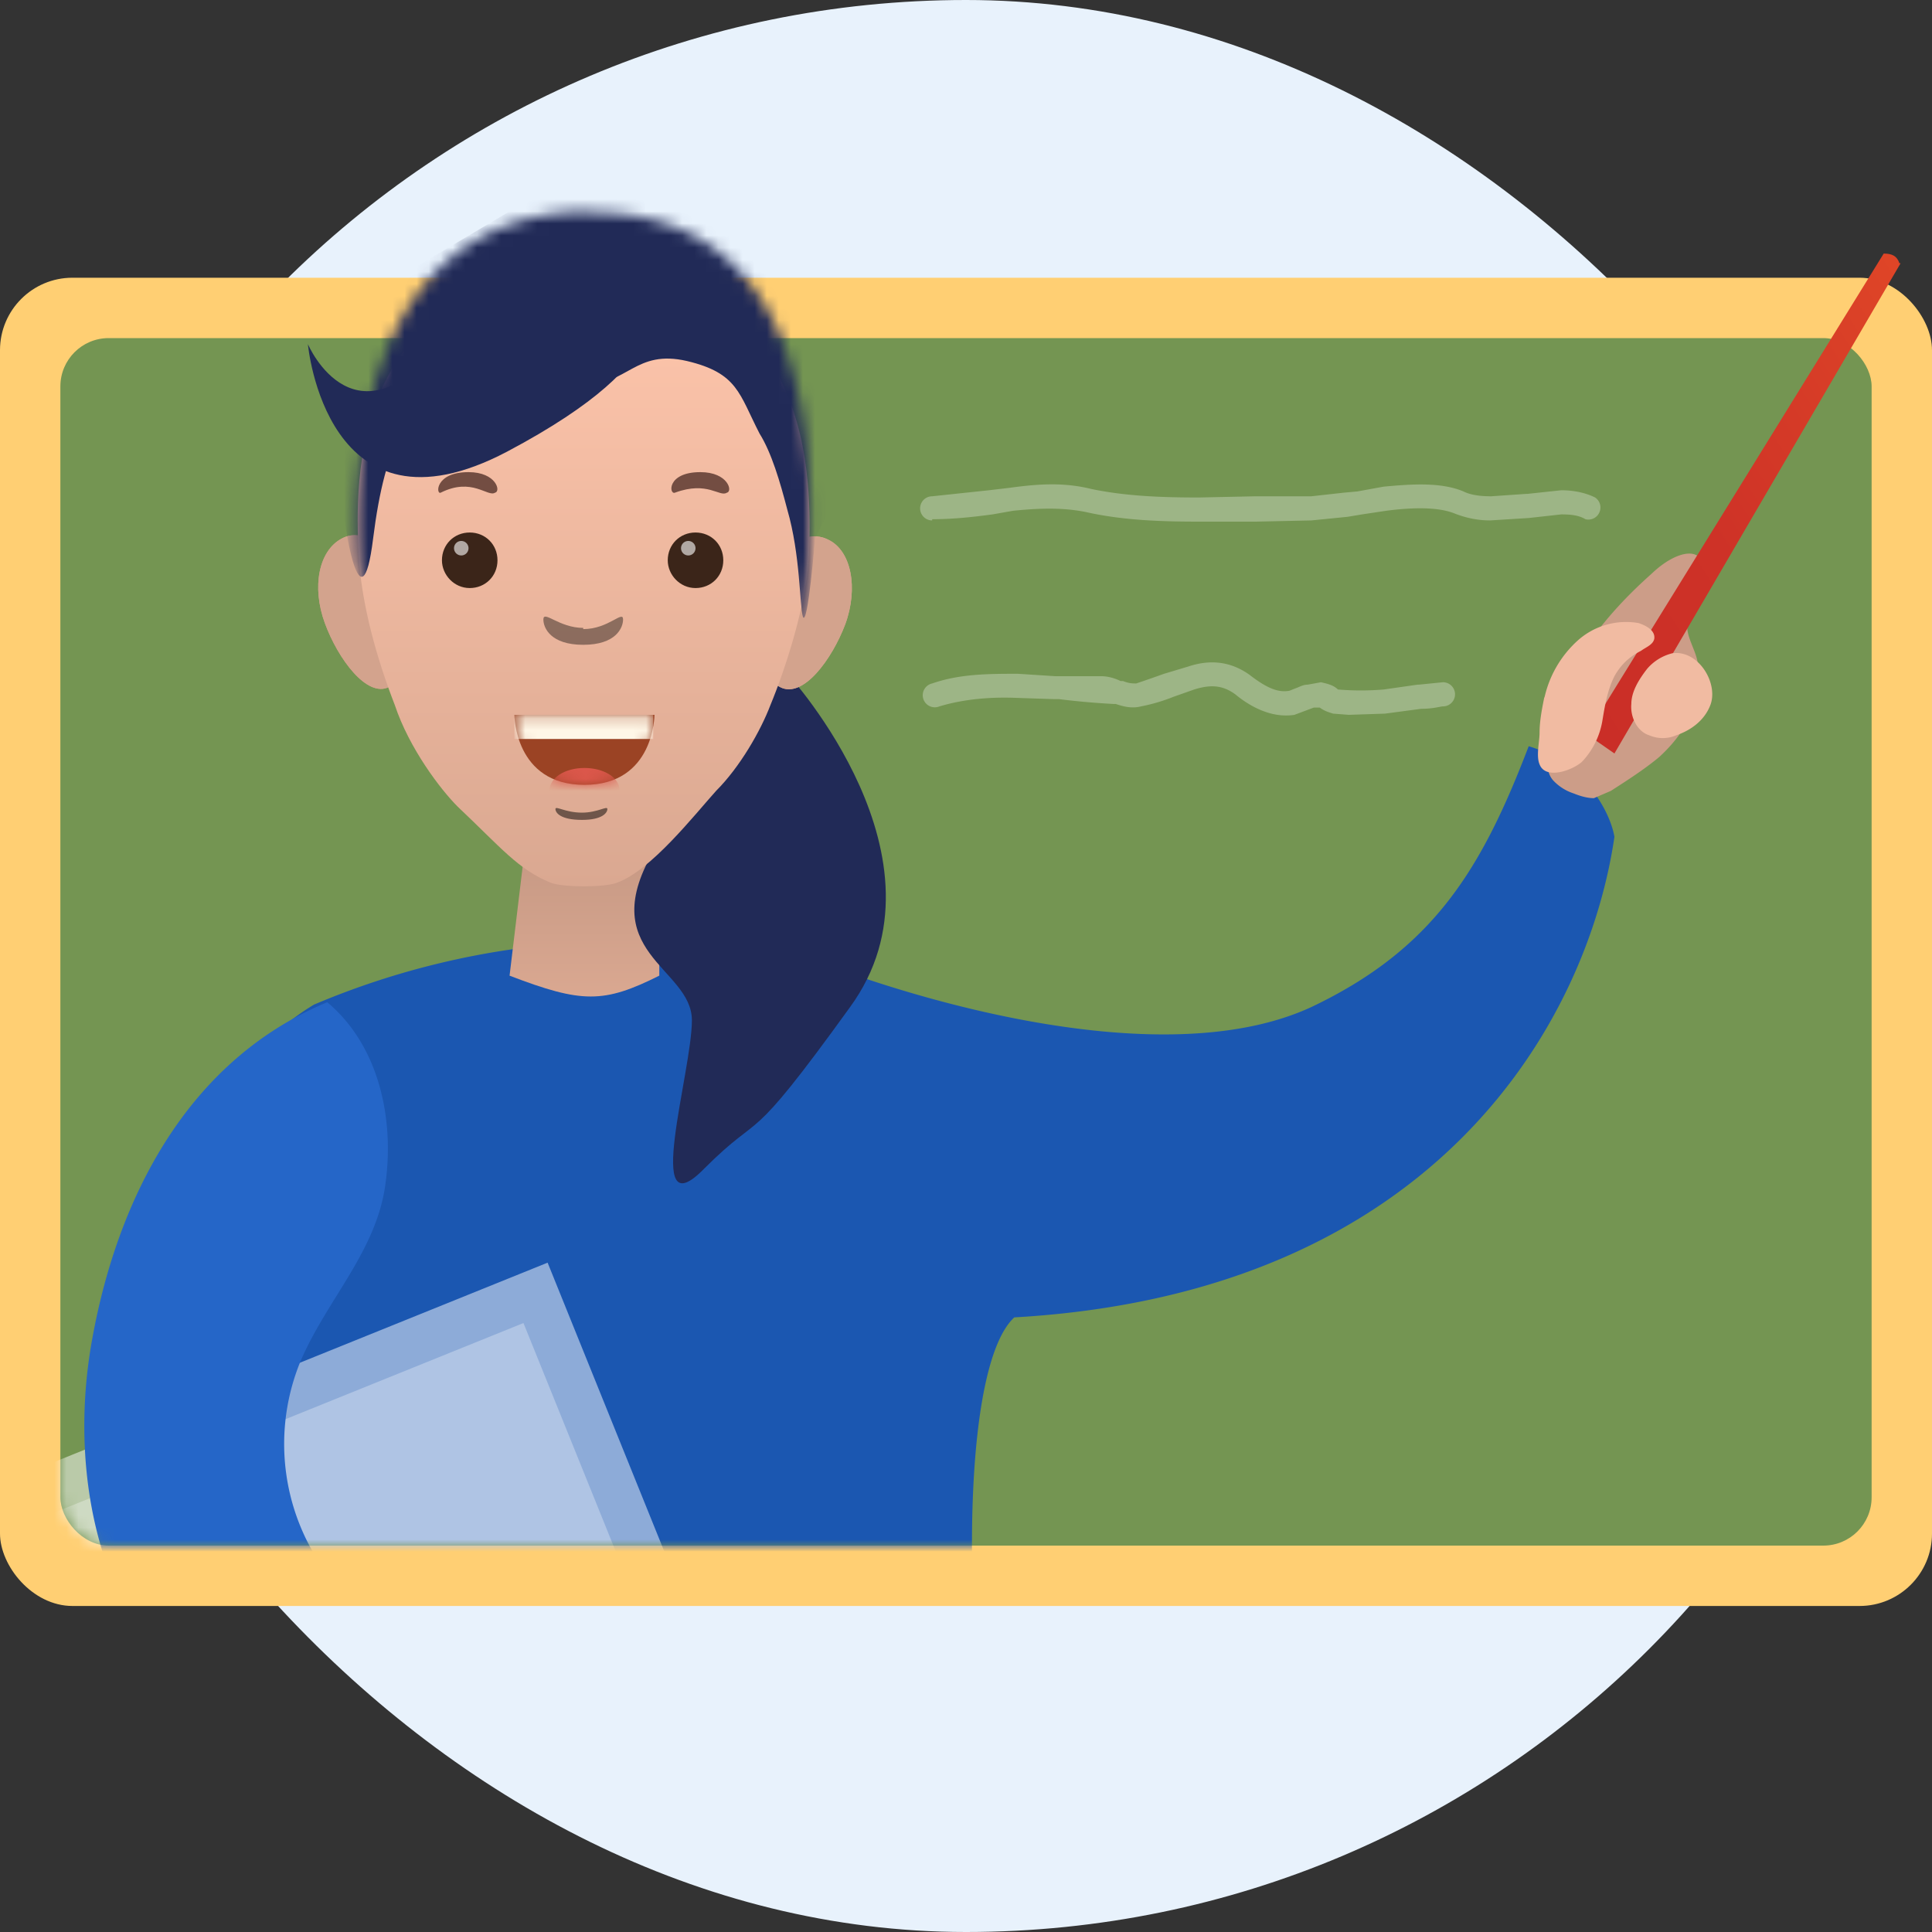 <svg width="160" height="160" fill="none" xmlns="http://www.w3.org/2000/svg">
    <rect width="100%" height="100%" fill="#333333" stroke="none"/>
    <rect width="160" height="160" rx="80" fill="#E8F2FC"/>
    <rect y="23" width="160" height="110" rx="6" fill="#FFCF73"/>
    <rect x="5" y="28" width="150" height="100" rx="4" fill="#749552"/>
    <mask id="a" style="mask-type:alpha" maskUnits="userSpaceOnUse" x="5" y="53" width="135" height="75">
        <rect x="5" y="53" width="135" height="75" rx="4" fill="#fff"/>
    </mask>
    <g mask="url(#a)">
        <path d="M84.7 166.5A322.9 322.9 0 0 1 51 189a325.1 325.1 0 0 1-31.7-21 97 97 0 0 0 .5-20.4c-1.4-8.9-2.4-15.9-2.9-24.9C16.3 109 13 91 26 83.2a66.3 66.3 0 0 1 43.8-2.8c11 3.9 28.2 7.9 38.8 3 10.1-4.8 14.1-11.4 18-21.6 4.4 1.3 6.7 5.2 7.1 7.5-2.2 15.1-14.6 37.8-49.7 39.8-4 3.7-4.4 22.1-2.1 38.1.6 4.7 1.6 11.9 2.8 19.3Z" fill="#1B57B1"/>
        <rect opacity=".5" x="2.7" y="121.8" width="46" height="32" transform="rotate(-22 2.7 121.8)" fill="#fff"/>
        <rect opacity=".3" x=".7" y="126.8" width="46" height="32" transform="rotate(-22 .7 126.8)" fill="#fff"/>
        <path d="M24.9 112.7a18 18 0 0 0 4.1 19.8c4.8 5 22 15 22 15l-3.9 5.5s-12.3-2.2-18.3-5.1c-5.3-2.6-10.9-4.8-14.7-9.2-6.5-7.3-8.2-18-6.5-27.6 1-5.6 4.6-21.9 19.5-28.1 4.3 3.6 5.6 9.7 4.8 15.2-.8 5.5-4.8 9.4-7 14.5Z" fill="#2566C8"/>
        <path d="M54.6 68.4v12.4c-4.6 2.3-6.4 2.3-12.4 0l1.8-15 10.6 2.6Z" fill="url(#b)"/>
    </g>
    <path d="M137.4 62.7c-1.2 1-2.6 1.9-4 2.8l-1.4.6c-.6 0-1.2-.2-1.7-.4a4 4 0 0 1-1.7-1.1c-.5-.6-.5-1.4-.4-2 .1-7.8 7.4-14 8.7-15.2 2.8-2.6 6-2.3 3 3.7-.6 1.2.5 2.5.7 3.8.6 3-1 5.8-3.2 7.8Z" fill="#CC9D88"/>
    <path d="m157.4 21.8-23.7 40.6-2.3-1.6L156 21c.7 0 1.1.2 1.3.8Z" fill="url(#c)"/>
    <path d="M127.9 57.8a9 9 0 0 1 2.7-4.7 6 6 0 0 1 5.1-1.5c.6.2 1.4.6 1.3 1.3-.1.5-.7.7-1.1 1-1 .5-1.7 1.2-2.2 2.1-.6 1.2-.8 2.5-1 3.7a6.5 6.5 0 0 1-1.7 3.4c-.8.7-3 1.5-3.5.2-.3-.7 0-1.9 0-2.6 0-1 .2-2 .4-3ZM141.6 58.5c-.5 1.2-1.6 2-2.8 2.4-.7.3-1.5.3-2.2 0-1-.3-1.6-1.5-1.5-2.6 0-1 .6-2 1.3-2.9a4 4 0 0 1 2.1-1.3c2.2-.3 3.9 2.6 3.1 4.4Z" fill="#F1BBA2"/>
    <path fill-rule="evenodd" clip-rule="evenodd" d="M65.3 55.9s14 15.3 5.1 27.5c-8.8 12.2-7 8.3-12.1 13.4-5.1 5.2-1-8-1-12.3 0-4.4-8.3-5.6-3-14.3 5.2-8.6 11-14.3 11-14.3Z" fill="#212A57"/>
    <path d="M33.6 48.4c1.1 3 .5 7.6-1.4 8.5-1.8.9-4.2-2.3-5.3-5.3-1.1-3-.5-6 1.4-7 1.8-1 4.2.8 5.3 3.8Z" fill="#CE9F89"/>
    <path d="M33.6 48.4c1.1 3 .5 7.6-1.4 8.5-1.8.9-4.2-2.3-5.3-5.3-1.1-3-.5-6 1.4-7 1.8-1 4.2.8 5.3 3.8Z" fill="#D3A38D"/>
    <path d="M63.2 48.4c-1 3-.4 7.6 1.4 8.5 1.9 1 4.3-2.3 5.4-5.2 1.1-3 .5-6.1-1.4-7-1.9-1-4.3.8-5.4 3.7Z" fill="#DAA891"/>
    <path d="M63.2 48.4c-1 3-.4 7.6 1.4 8.5 1.9 1 4.3-2.3 5.4-5.2 1.1-3 .5-6.1-1.4-7-1.9-1-4.3.8-5.4 3.7Z" fill="#D3A38D"/>
    <path d="M48.3 22.8c-19.3 0-18.9 17.2-18.6 23 .2 4.3 1.6 9 3 12.6 1.2 3.6 3.8 7 5.2 8.4 3.6 3.4 5 5.2 7.7 6.3.5.2 1.6.3 2.8.3 1.1 0 2.2-.1 2.7-.3 2.8-1 6.4-5.6 8.2-7.6 2-2 3.7-5 4.5-7.1 1.2-2.9 3-8.3 3.2-12.5.2-5.9.6-23.1-18.7-23.1Z" fill="url(#d)"/>
    <mask id="e" style="mask-type:alpha" maskUnits="userSpaceOnUse" x="29" y="22" width="39" height="52">
        <path d="M48.3 22.8c-19.3 0-18.9 17.2-18.6 23 .2 4.3 1.6 9 3 12.6 1.2 3.6 3.8 7 5.2 8.4 3.6 3.4 5 5.2 7.7 6.3.5.2 1.6.3 2.8.3 1.1 0 2.2-.1 2.7-.3 2.8-1 6.4-5.6 8.2-7.6 2-2 3.7-5 4.5-7.1 1.2-2.9 3-8.3 3.2-12.5.2-5.9.6-23.1-18.7-23.1Z" fill="#fff"/>
    </mask>
    <g mask="url(#e)">
        <path d="M48.3 52c-2 0-3.3-1.5-3.3-.7 0 .7.6 2.1 3.3 2.1 2.7 0 3.3-1.4 3.3-2.1 0-.8-1.2.8-3.3.8Z" fill="#000" style="mix-blend-mode:overlay" opacity=".4"/>
        <path d="M48.2 67.3c-1.4 0-2.2-.6-2.2-.3s.4.9 2.2.9c1.7 0 2.1-.6 2.1-.9 0-.3-.8.3-2.1.3Z" fill="#000" style="mix-blend-mode:overlay" opacity=".5"/>
        <path d="M38.9 48.7c1.3 0 2.3-1 2.3-2.3 0-1.3-1-2.3-2.3-2.3-1.3 0-2.3 1-2.3 2.3 0 1.2 1 2.3 2.3 2.3Z" fill="#3B2519"/>
        <path opacity=".6" d="M38.2 46a.6.6 0 1 0 0-1.2.6.6 0 0 0 0 1.2Z" fill="#fff"/>
        <path d="M57.6 48.7c1.3 0 2.3-1 2.3-2.3 0-1.3-1-2.3-2.3-2.3-1.3 0-2.3 1-2.3 2.3 0 1.2 1 2.3 2.3 2.3Z" fill="#3B2519"/>
        <path opacity=".6" d="M57 46a.6.6 0 1 0 0-1.2.6.6 0 0 0 0 1.2Z" fill="#fff"/>
        <path fill-rule="evenodd" clip-rule="evenodd" d="M42.6 59.2h11.6s0 5.8-5.8 5.8-5.8-5.8-5.8-5.8Z" fill="#9B4324"/>
        <mask id="f" style="mask-type:alpha" maskUnits="userSpaceOnUse" x="42" y="59" width="13" height="6">
            <path fill-rule="evenodd" clip-rule="evenodd" d="M42.6 59.2h11.6s0 5.8-5.8 5.8-5.8-5.8-5.8-5.8Z" fill="#fff"/>
        </mask>
        <g mask="url(#f)">
            <rect x="42.6" y="59.2" width="11.5" height="2" fill="#FFF7E7"/>
            <path fill-rule="evenodd" clip-rule="evenodd" d="M48.4 67.4c1.6 0 2.9-.9 2.9-2 0-1-1.3-1.8-2.9-1.8-1.6 0-2.9.8-2.9 1.9 0 1 1.3 1.9 2.9 1.9Z" fill="#DC574B"/>
        </g>
        <path d="M60.2 40.8c-.6.4-1.6-1-4.3 0-.5.2-.7-1.7 2.1-1.7 2.3 0 2.7 1.6 2.2 1.7ZM41 40.8c-.6.4-1.9-1.3-4.5 0-.4.2-.5-1.7 2.3-1.7 2.3 0 2.7 1.6 2.2 1.7Z" fill="#734D42"/>
    </g>
    <path d="M49 17.5c-19.4 0-19.7 22.1-19.4 28 .1 4.3 3.2 9.3 4 12.4.6 1.8 1.8 6.3 3.2 7.6 3.6 3.5 6 6.5 8.8 7.6.5.2 1.6.3 2.8.3 1.1 0 2.2-.1 2.7-.3 2.8-1 7.6-5.6 9.4-7.6 2-2 3.2-4.5 4-6.6A47 47 0 0 0 67 46c.2-5.9 1.2-28.4-18-28.4Z" fill="none"/>
    <mask id="g" style="mask-type:alpha" maskUnits="userSpaceOnUse" x="29" y="17" width="39" height="57">
        <path d="M49 17.5c-19.4 0-19.7 22.1-19.4 28 .1 4.3 3.2 9.3 4 12.4.6 1.8 1.8 6.3 3.2 7.6 3.6 3.5 6 6.5 8.8 7.6.5.2 1.6.3 2.8.3 1.1 0 2.2-.1 2.7-.3 2.8-1 7.6-5.6 9.4-7.6 2-2 3.2-4.5 4-6.6A47 47 0 0 0 67 46c.2-5.9 1.2-28.4-18-28.4Z" fill="#fff"/>
    </mask>
    <g mask="url(#g)">
        <path fill-rule="evenodd" clip-rule="evenodd" d="m44.4 16.2-13.5 8-2.5 10.6v6.8c0 1.5 1.5 11 2.5 3s3-11.7 7.6-13.7c5.3-2.4 6 1 9.7 1 3.8 0 4.4-3 8.7-2 4.2 1 4.3 2.7 6 6 1 1.6 1.7 4 2.3 6.3 1.1 3.8 1 7.9 1.3 8.9.4.8 1-6.5 1-6.5l4.5-9.2-9-21.5-18.6 2.3Z" fill="#212A57"/>
    </g>
    <path fill-rule="evenodd" clip-rule="evenodd" d="M53.3 24.9s-8.1-7.8-16 2.6c-7.8 10.4-11.8 1-11.8 1S27 45.3 42 37.4C57.1 29.4 53.3 25 53.3 25Z" fill="#212A57"/>
    <path fill-rule="evenodd" clip-rule="evenodd" d="M77.2 43c1.8 0 3.5-.2 5-.4l1.7-.3c2-.2 4-.3 6 .1 3.1.7 6.3.8 9.4.8h4.7l4.6-.1 3-.3 1.2-.2 2-.3c2.3-.3 4.3-.3 5.6.2 1 .4 2 .6 3 .6l3.2-.2 2.7-.3c.9 0 1.5.1 2 .4a1 1 0 0 0 .8-1.8c-.8-.4-1.8-.6-2.8-.6l-2.8.3h-.1l-2.9.2c-.9 0-1.7-.1-2.3-.4-1.9-.8-4.4-.6-6.6-.4l-2.2.4-1.1.1-2.7.3H104l-4.7.1c-3 0-6-.1-8.9-.7-2.4-.6-4.6-.4-6.8-.1l-1.7.2-4.7.5a1 1 0 1 0 0 2Zm17.3 15.5a15 15 0 0 0 2.7-.8l1.7-.6c1.3-.4 2.3-.4 3.4.4 1.2 1 3 2 4.9 1.7l.8-.3.8-.3h.5c.4.3.8.4 1.1.5l1.3.1 3-.1 3-.4c1 0 1.6-.2 1.8-.2a1 1 0 0 0 0-2l-2 .2h-.1l-2.8.4a22.7 22.7 0 0 1-3.8 0c-.4-.4-1-.5-1.4-.6l-1.1.2c-.4 0-.7.2-1 .3l-.5.2c-1 .2-2-.3-3.3-1.3-1.8-1.3-3.6-1.2-5.1-.7l-2 .6a107.6 107.6 0 0 1-2.3.8c-.3 0-.6 0-1.1-.2h-.2c-.4-.2-1-.4-1.6-.4h-3.8l-3.1-.2c-2.4 0-4.8 0-7.1.8a1 1 0 1 0 .6 1.9c2-.6 4.2-.8 6.5-.7l3 .1h.4a65.8 65.8 0 0 0 4.5.4h.2c.6.2 1.3.4 2.1.2Z" fill="#fff" fill-opacity=".3"/>
    <defs>
        <linearGradient id="b" x1="54.6" y1="65.8" x2="54.6" y2="82.6" gradientUnits="userSpaceOnUse">
            <stop stop-color="#BF937F"/>
            <stop offset="1" stop-color="#DAA891"/>
        </linearGradient>
        <linearGradient id="c" x1="119.4" y1="41.8" x2="156" y2="18.1" gradientUnits="userSpaceOnUse">
            <stop stop-color="#CA2E27"/>
            <stop offset=".4" stop-color="#CE3227"/>
            <stop offset=".8" stop-color="#D93F27"/>
            <stop offset="1" stop-color="#E04627"/>
        </linearGradient>
        <linearGradient id="d" x1="29.7" y1="22.8" x2="29.7" y2="73.4" gradientUnits="userSpaceOnUse">
            <stop stop-color="#FFC6AC"/>
            <stop offset="1" stop-color="#DAA891"/>
        </linearGradient>
    </defs>
</svg>